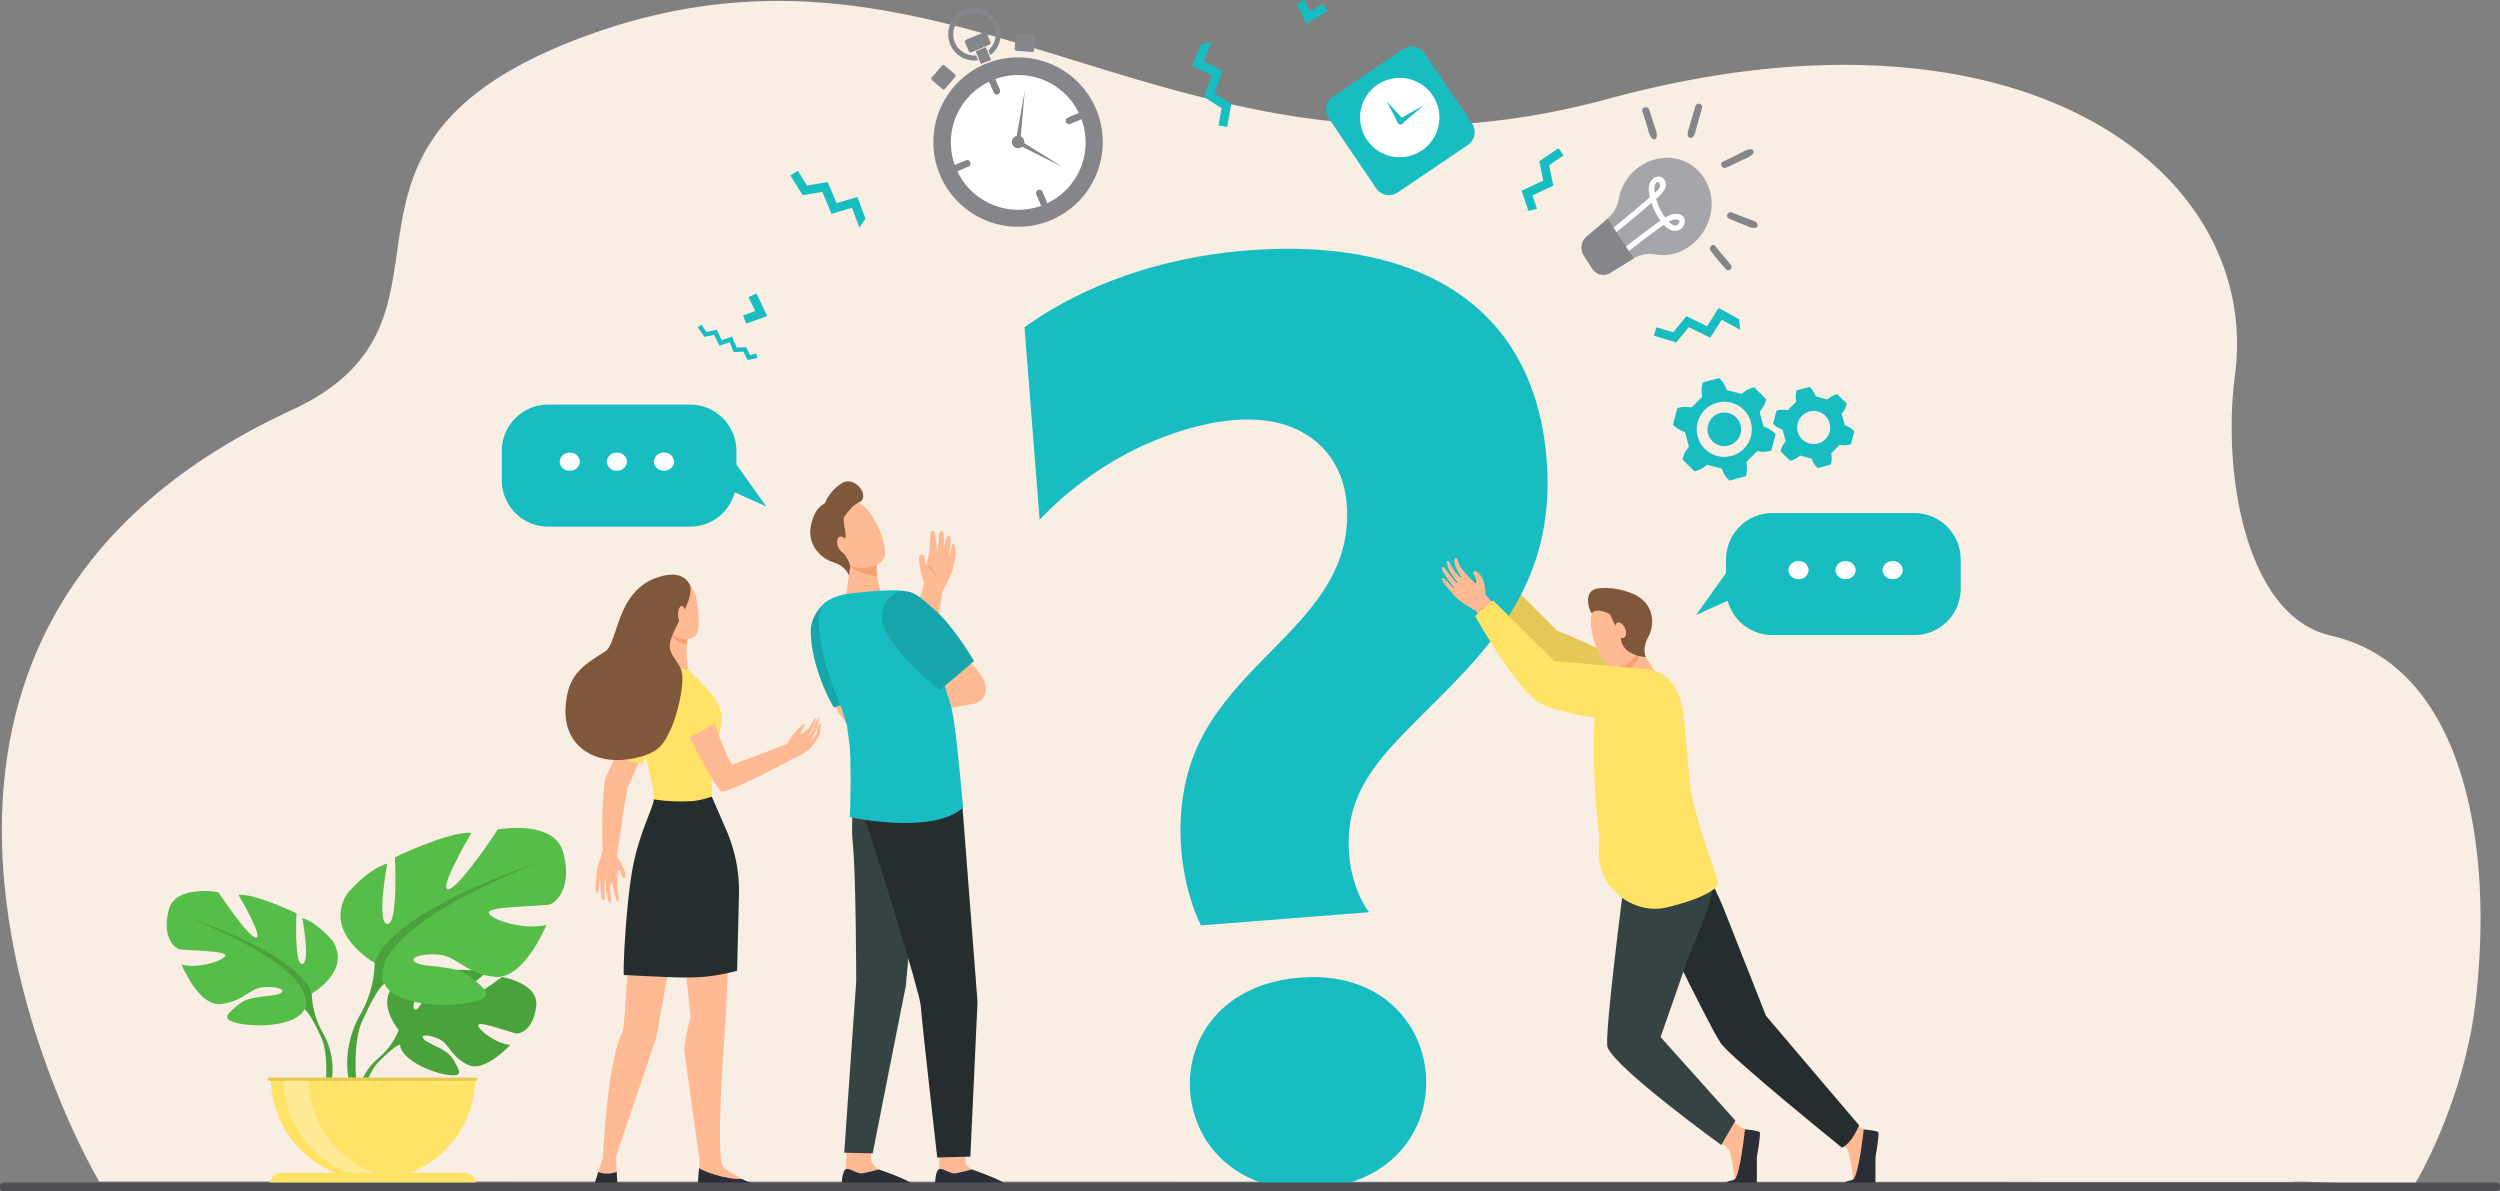 <svg xmlns="http://www.w3.org/2000/svg" width="820" height="390.796" viewBox="0 0 820 390.796">
  <rect x="0" y="0" width="820" height="390.796" fill="#808080" stroke="none"/>
  <g id="Group_196" data-name="Group 196" transform="translate(0 395.223)">
    <path id="Path_1517" data-name="Path 1517" d="M791.734-6.612c-15.369,0-39.273-1.425-39.607-.937H672.721L649.481-7.6h-208.1l-60.773-.051H220.4L153.484-7.7H32.472l-.6-1.173-.067-.1a.416.416,0,0,1-.067-.146C31.471-9.5-70.254-184.062,95.565-260.665c64.88-29.972-1.3-85.817,94.724-122.072,123.81-46.744,193.6,58.918,337.245,19.917C662.263-399.4,742-339.722,733.072-272.172c-4.191,31.73,3.289,79.01,31.427,85.417,43.944,10.006,53.741,69.494,47.339,121.287-3.947,31.93-19.56,58.856-20.1,58.856" fill="#f8eee3"/>
    <path id="Path_1518" data-name="Path 1518" d="M202.9-101.45s-.241-1.179-.29-1.577c-.059-.466-.125-1.878-.125-1.878s0-4.927.362-4.9.837.875.944,1.18.26.649.368.953a.627.627,0,0,0,.808.37c.387-.106.225-1.411.079-1.85a51.339,51.339,0,0,0-2.6-5.16c-.227-.438,1.345-8.986,1.65-11.956h0c.646-4.85,1.551-9.8,1.622-10.314l8.635-19.086-5.764-5.887s-9.88,21.047-10.254,22.156c-.178.528-.8,11.882-.8,11.882.045,5.61.1,10.553.082,11.5,0,0-.814,2.828-1.438,4.6a16.194,16.194,0,0,0-.587,4.173,12.106,12.106,0,0,0-.152,4.1c.259,1.929.9-.03.9-.03s.166-3.668.455-3.608c.223.045.013,2.044.278,4.182.068.549.137,1.092.205,1.589.178,1.307,1.036,1.562,1.07.162a13,13,0,0,0-.072-1.9,10.862,10.862,0,0,1,.038-1.785,14.426,14.426,0,0,1,.051-1.839c.058.031.213-.183.3.4.11.7.01,2.237.25,3.251.136.575.347,1.794.347,1.794a12.39,12.39,0,0,0,.678,1.933c.64-.027.639-1.532.351-2.287a8.724,8.724,0,0,0-.192-1.854s.062-2.7.446-2.706c.317,0,1.428,6.489,2.069,6.416.522-.059.277-2.027.277-2.027" fill="#ffba94"/>
    <path id="Path_1519" data-name="Path 1519" d="M210.843-144.612a40.959,40.959,0,0,1-5.485-1.327c-2.535-.943-4.2-1.769-4.2-1.769s2.784-11.91,6.255-19.142c1.436-2.989,2.887-4.431,4.911-4.777.012,0,4.266,2.8,4.1,9.555-.039,1.585-5.575,17.46-5.575,17.46" fill="#ffe266"/>
    <path id="Path_1520" data-name="Path 1520" d="M221.861-104.589l4.645,42.73s-2.27,9.037-2,11.6,5.048,36.244,5.048,36.244l-.2,1.889-.005,5.578h17.722a79.134,79.134,0,0,1-9.023-5.162,3.747,3.747,0,0,1-1.5-2.674c-1.406-10.38,1.375-45,1.375-45l2.189-45.068Z" fill="#ffba94"/>
    <path id="Path_1521" data-name="Path 1521" d="M207.618-95.6c-1,.261-2.541,37-3.37,38.63-5.255,10.324-6.5,41.71-6.5,41.71l-1.526,4.47-1.636,5.481s5.248,1.436,8-.128l-.306-5.4L202-15.781l13.258-39.1L222.51-94.77Z" fill="#ffba94"/>
    <path id="Path_1522" data-name="Path 1522" d="M233.986-166.772c-2.139-3.009-10.963-11.726-11.942-11.708-2.859.051-12.238.055-14.072,1.014l.011,2.052a110.517,110.517,0,0,0,3.529,27.2c1.61,6.191,3.135,12.8,2.947,15.178l.045.045a12.728,12.728,0,0,0,18.95-.939,112.833,112.833,0,0,1,.742-12.585c1.2-9.405,5.1-12.785-.21-20.26" fill="#ffe266"/>
    <path id="Path_1523" data-name="Path 1523" d="M219.168-187.822s.247,6.122-.287,8.443-1.246,2.5,3.34,3.2c1.8.278,3.538.691,3.538.691s-.471-3.408-.541-4.847c-.117-2.369.53-9.688.53-9.688Z" fill="#ffba94"/>
    <path id="Path_1524" data-name="Path 1524" d="M222.66-184.775a8.038,8.038,0,0,0,2.638.963c.156-2.89.449-6.207.449-6.207l-6.276,2.1a8.344,8.344,0,0,0,3.189,3.147" fill="#f6a070"/>
    <path id="Path_1525" data-name="Path 1525" d="M220.624-204.969a8.014,8.014,0,0,0-4.066,3.811c-1.448,2.885-1.988,11,3.714,14.17,2.822,1.57,6.078,1.868,7.61.487,1.564-1.41,1.374-4.541,1.217-7.145-.311-5.156-1.445-12.963-8.475-11.323" fill="#ffba94"/>
    <path id="Path_1526" data-name="Path 1526" d="M202.276-10.862a8.489,8.489,0,0,1-6.059.07l-1.68,5.5s5.285,1.565,8.036,0Z" fill="#2b2e34"/>
    <path id="Path_1527" data-name="Path 1527" d="M229.168-5.158h18.425c.68-.063.846-.637.61-.99-.486-.728-2.636-1.261-5.052-2.42-4.237.459-13.129-2.552-13.8-3.565-.386,2.027-.564,6.889-.185,6.975" fill="#2b2e34"/>
    <path id="Path_1528" data-name="Path 1528" d="M266.175-152.852c.356-.5,1.552-2.923,1.552-2.923s1.238-4.158.981-4.1a4.624,4.624,0,0,0-1.266,1.88c-.371.768-.775,2.114-1.158,2.779-.671,1.167-1.421,1.655-1.235,1.2.136-.328.6-.6,1-1.3.984-1.7,1.855-4.484,1.477-4.428-.334.049-1.287,1.968-2.34,3.459A10.907,10.907,0,0,1,262.6-154.3a3.537,3.537,0,0,1,.167-.913c.1-.325,1.567-2.266.995-2.511s-4.056,3.959-4.056,3.959l-1.43,2.438-.127.093h0s-17.376,6.813-17.959,6.628c-1.366-.433-6.036-13.968-6.036-13.968l-9.722,1.753c-.141-.076,10.22,20.146,12.152,21.138,1.7.871,19.759-8.54,23.152-10.553,4.673-1.8,6.5-3.937,7.255-5.033.408-.588,1.973-3.146,1.973-3.146s.336-3.544.081-3.576c-.856-.1-1.094,3.236-1.094,3.236s-1.159,1.577-1.36,1.783c-.5.514-.411.12-.411.12" fill="#ffba94"/>
    <path id="Path_1529" data-name="Path 1529" d="M218.151-170.368c-1.327,5.624,5.75,18.162,5.75,18.162s10.082-4.9,11.854-7.007c0,0-6.954-11.476-7.385-12.226-.931-1.619-4.2-4.965-6.4-4.351-1.4.391-3.82,5.422-3.82,5.422" fill="#ffe266"/>
    <path id="Path_1530" data-name="Path 1530" d="M219.754-184.235c.753-5.16,9.311-15.672,6.006-20.065-2.674-3.555-7.337-2.492-10.308-1.47-13.471,4.635-12.7,21.57-16.95,24.219-7.71,4.8-12.452,7.791-13.009,18.609-.659,12.83,10.238,19.382,23.341,16.243,7.046-1.688,8.913-3.994,11.738-10.647,1.275-3,3.843-12.354,3.14-16.925-.629-4.092-4.564-5.808-3.958-9.964" fill="#7f573b"/>
    <path id="Path_1531" data-name="Path 1531" d="M224.874-193.692c0,1.527-.554,2.766-1.238,2.766s-1.239-1.239-1.239-2.766.555-2.766,1.239-2.766,1.238,1.239,1.238,2.766" fill="#ffba94"/>
    <path id="Path_1532" data-name="Path 1532" d="M241.766-76.793l.631-25.35a50.173,50.173,0,0,0-4.152-20.79l-4.791-10.993a29.044,29.044,0,0,1-5.8,1.41,56.5,56.5,0,0,1-13.194-.517,3.372,3.372,0,0,1-.06.448c-.8,3.734-5.252,12.057-7.128,23.433-2.13,12.913-2.926,32.227-2.659,33.742,20.359.925,25.212,1.659,37.154-1.383" fill="#252d2e"/>
    <path id="Path_1533" data-name="Path 1533" d="M495.381-203.7l15.335,15.335s29.2,11.419,32.464,18.435-2.937,6.688-9.788,5.709-26.265-13.051-26.265-13.051l-17.782-20.555Z" fill="#e6c858"/>
    <path id="Path_1534" data-name="Path 1534" d="M540.265-173.007l-3.793-1.346-7.341,3.426s-3.793,2.569-5.628,8.932,0,44.413,3.059,50.531,13.7-61.543,13.7-61.543" fill="#ffe266"/>
    <path id="Path_1535" data-name="Path 1535" d="M564.347-20.411s2.7,1.737,2.918,2.536,2.2,9.445,1.459,10.448-3.45.517-2.4,1.246c.795.552,5.921.974,9.2.089.957-.258.519-8.34.66-9.571.2-1.789,1.442-5.848.691-6.9-.366-.515-2.47-1.422-4.362-2.16a15.668,15.668,0,0,1-4.2-2.972Z" fill="#ffba94"/>
    <path id="Path_1536" data-name="Path 1536" d="M572.344-24.8s-1.592,15.338-3.455,16.472c-.495.3-3.116.525-3.358,1.777-.006.031-.061,1.285.734,1.315l9.941-.03s.1-7.542.041-10.5c0,0,1.373-7.542.925-8.106s-4.828-.932-4.828-.932" fill="#2b2e34"/>
    <path id="Path_1537" data-name="Path 1537" d="M603.254-20.411s2.7,1.737,2.919,2.536,2.2,9.445,1.458,10.448-3.45.517-2.4,1.246c.795.552,5.921.974,9.2.089.956-.258.519-8.34.66-9.571.2-1.789,1.442-5.848.69-6.9-.366-.515-2.469-1.422-4.362-2.16a15.675,15.675,0,0,1-4.2-2.972Z" fill="#ffba94"/>
    <path id="Path_1538" data-name="Path 1538" d="M554.423-120.1s9.09,18.051,10.953,22.9L579.23-62.055l30.55,35.939s-2.236,5.775-5.619,7.322c0,0-36.835-29.743-39.864-34.427-4.619-7.141-25.648-50.891-25.648-50.891l-3.911-8.415Z" fill="#252d2e"/>
    <path id="Path_1539" data-name="Path 1539" d="M532.452-120.29,532.6-104.9s-6.577,50.276-5.3,53.263c3.108,7.287,37.276,31.975,37.276,31.975l4.65-7.994L544.67-55.06l9.3-26.672c2.6-6.2,8.135-18.169,7.995-24.888-.12-5.758-11.533-19.109-11.533-19.109Z" fill="#364343"/>
    <path id="Path_1540" data-name="Path 1540" d="M546.4-97.543c9.053-2.057,16.38-5.255,17.13-7.78.341-1.143-4.708-12.626-8.423-27.961-1.213-5.006-.995-9.709-2.936-27.243-.413-3.72-1.954-11.516-7.712-13.527a8.65,8.65,0,0,0-3.153-.615c-.048.008-7.328.057-10.658,1.906-.822,1.116-3.886,7.219-4.7,23.859-.357,7.265-1.808,30.59-1.51,34.381q.067.843.169,1.633c1.3,10.069,11.893,17.6,21.794,15.347" fill="#ffe266"/>
    <path id="Path_1541" data-name="Path 1541" d="M530.4-161.387a.119.119,0,0,0,.026,0c3.69-.407,12.973-12.569,12.973-12.569l-.02-.034-5.728-9.07s-8.437,1.535-6.785,4.105,2.575,8.73,2.575,8.73c-.027.07-.064.155-.115.257a30.626,30.626,0,0,0-2.926,8.582" fill="#ffba94"/>
    <path id="Path_1542" data-name="Path 1542" d="M530.868-178.957c-1.65-2.566,6.787-4.1,6.787-4.1l.477.756a4.93,4.93,0,0,1-.237,1.721,11.024,11.024,0,0,1-5.378,5.927,16.364,16.364,0,0,0-1.649-4.3" fill="#f6a070"/>
    <path id="Path_1543" data-name="Path 1543" d="M532.891-197.4c.182-.173,6.58,10.35,5.044,14.684s-6.706,7.789-9.776,6.243c-3.4-1.71-8.53-13.78-5.435-18.9s10.167-2.028,10.167-2.028" fill="#ffba94"/>
    <path id="Path_1544" data-name="Path 1544" d="M523.625-202.127c3.766-.809,10.492.3,14.279,2.967,4.658,3.276,4.811,9.09,2.713,12.891s-.835,6.6-.835,6.6-6.545-.412-7.871-4.866c-.556-1.869.136-3.135-1.121-4.19-.969-.812-1.782-3.173-2.743-5.072,0,0-4.223-2.245-5.83-.4-.55.632-3.423-6.9,1.408-7.933" fill="#7f573b"/>
    <path id="Path_1545" data-name="Path 1545" d="M530.131-187.908c.572,1.375,1.685,2.22,2.483,1.887s.983-1.717.411-3.092-1.685-2.219-2.484-1.886-.982,1.716-.41,3.091" fill="#ffba94"/>
    <path id="Path_1546" data-name="Path 1546" d="M611.295-24.779s-1.636,15.321-3.5,16.454c-.494.3-3.116.525-3.357,1.777-.006.032-.081,1.326.734,1.306l9.931-.021s.114-7.541.05-10.5c0,0,1.373-7.541.925-8.1s-4.784-.915-4.784-.915" fill="#2b2e34"/>
    <path id="Path_1547" data-name="Path 1547" d="M431.943-5.32c-51.511,4.048-57.475-65.153-5.44-69.242,51.253-4.028,56.753,65.21,5.44,69.242m-38.05-86.364c-7.549-15.792-9.623-39.359-1.4-58.052,13.87-31.551,52.035-44.428,49.224-80.186-.707-9.006-4.714-16.251-10.617-20.911-15.534-12.266-40.526-5.775-58.365,2.791A111.761,111.761,0,0,0,341-224.756l-4.963-63.155c21.413-15.195,47.323-23.14,73.183-25.172,52.994-4.164,93.914,15.712,98.079,68.719,3.8,48.344-28.87,69.76-50.786,93.928-12.165,13.414-14.913,23.748-13.972,35.718.486,6.188,2.806,13.829,6.537,18.7Z" fill="#18bdc1"/>
    <path id="Path_1548" data-name="Path 1548" d="M487.171-200.363a11.57,11.57,0,0,0-.416-3.664,6.733,6.733,0,0,0-1.317-2.693,6.2,6.2,0,0,0-1.222-1.069.612.612,0,0,0-.976.572c.124.338.76,1.51.883,1.849s.179,1.172-.1,1.448-4.743-4.839-5.019-5.286a17.82,17.82,0,0,1-.765-2.045s-.388-1.211-.864-.9c-.31.2-.651,1.2.242,3.164.782,1.715,1.864,3.086,1.741,3.188-.321.263-2.258-2.056-2.258-2.056a10.217,10.217,0,0,0-1.134-1.752c-.288-.858-.814-1.926-1.364-1.509a11.1,11.1,0,0,0,.263,1.908s.676,1.21.964,1.806c.508,1.051,1.664,2.326,2.061,3.011.331.57.01.438-.017.505a15.407,15.407,0,0,1-1.281-1.519,12.578,12.578,0,0,1-1.276-1.533,15.166,15.166,0,0,0-1.265-1.707c-1-1.2-1.537-.384-.774.879.292.481.613,1,.939,1.529,1.272,2.049,2.84,3.65,2.687,3.843-.2.251-2.893-2.837-2.893-2.837s-1.9-1.267-.77.6a19.157,19.157,0,0,0,2.8,3.6,18.123,18.123,0,0,0,3.393,3.339c1.752,1.116,4.594,2.8,4.594,2.8.326.394,1.158,1.675,2.308,3.485l4.249-5.112a33.2,33.2,0,0,1-3.407-3.841" fill="#ffba94"/>
    <path id="Path_1549" data-name="Path 1549" d="M483.82-193.155l5.872-5.139,20.168,19.9s31.222,2.737,31.3,2.76l1.251.391c11.325,3.911,6.662,13.153,4.48,14.584-5.083,3.331-33.312,1.334-42.356-4.276-7.446-4.619-20.718-28.223-20.718-28.223" fill="#ffe266"/>
    <path id="Path_1550" data-name="Path 1550" d="M273.649-164.618a6.72,6.72,0,0,0,.641,1.658,62.648,62.648,0,0,0,6.125,8.7l3.311-7.961s-.54-2.5-1.476-6.074c-3.2.891-6.244,1.407-8.6,3.68" fill="#ffba94"/>
    <path id="Path_1551" data-name="Path 1551" d="M292.633-171.523s-18.469,8.488-19.065,8.326c-.385-.1-7.576-12.95-7.653-25.03-.035-5.579,5.394-12.291,11.451-10.963,3.05.667,3,1.573,7.514,8.57s7.753,19.1,7.753,19.1" fill="#15a5ab"/>
    <path id="Path_1552" data-name="Path 1552" d="M308.4-19.346s-.438,7.741-.441,7.757c-.162.983-.8,3.411-.8,4.3,0,3.356,14.933-2.85,11.587-4.337-.3-.135-1.89-1.153-1.99-2.3-.154-1.76-.543-5.321-.543-5.321Z" fill="#ffba94"/>
    <path id="Path_1553" data-name="Path 1553" d="M318.712-11.653a53.655,53.655,0,0,1-5.3,1.283c-1.8.257-4.163-1.9-5.433-1.321-1.4.643-1.343,6.427-1.343,6.427s18.8,1.647,24.089-.057c2.094-.674-4.843-3.941-12.011-6.332" fill="#2b2e34"/>
    <path id="Path_1554" data-name="Path 1554" d="M277.849-19.346s-.438,7.741-.441,7.757c-.162.983-.795,3.411-.795,4.3,0,3.356,14.933-2.85,11.587-4.337-.3-.135-2.361-1.913-2.46-3.056-.154-1.76-.073-4.561-.073-4.561Z" fill="#ffba94"/>
    <path id="Path_1555" data-name="Path 1555" d="M288.162-11.653a53.653,53.653,0,0,1-5.3,1.283c-1.8.257-4.163-1.9-5.433-1.321-1.4.643-1.454,6.427-1.454,6.427s18.887,1.92,24.2-.057c2.062-.767-4.843-3.941-12.011-6.332" fill="#2b2e34"/>
    <path id="Path_1556" data-name="Path 1556" d="M282.413-160.328l13.152-19.665c.055-.172.175-.524.358-1.062.662-1.951,2.041-6.012,3.241-10.051l.013-.043c.378-1.412,1.177-3.874,1.951-6.258.859-2.649,1.927-5.934,1.964-6.494-.033-.1-.1-.268-.178-.5a47.808,47.808,0,0,1-1.364-5.9c-.148-.881-.294-3.022.687-3.022,1.543,0,.808,2.139,1.519,3.474a35.707,35.707,0,0,0,1.069-4.456l.258-4.181c.05-.315-.265-2.621.817-2.621l.052,0c.972.075.95,2.527,1.355,6.674.127-.477.255-1.052.352-1.581a15.982,15.982,0,0,1,.329-2.189c-.2-1.155-.082-2.978,1.071-2.806.579.086.531,2.63.531,2.63-.007.349-.04,3.038-.023,3.569.118-.9.58-4.751,1.486-4.751.75,0,.81,1.037.795,1.856-.01.485-.482,4.655-.507,5.14.352-.633.771-4.308,1.122-4.308,1.463,0,.933,5.225.4,6.586a6.6,6.6,0,0,0-.166.729,13.4,13.4,0,0,1-1.255,3.888c-.918,1.677-2.185,4.343-2.379,4.752-.141.833-.581,3.828-1.134,7.6-.238,1.612-.5,3.38-.768,5.211l-.015,0c-.048.4-.323,1.656-1.364,6.384-1.423,6.468-1.571,6.748-1.635,6.867-.618,1.169-14.8,21.722-15.4,22.6l-.356.516Z" fill="#ffba94"/>
    <path id="Path_1557" data-name="Path 1557" d="M306.876-206.191s-1.067-2.914-2.968-2.919a2.069,2.069,0,0,1,1.973.361,4.175,4.175,0,0,1,.995,2.558" fill="#f6a070"/>
    <path id="Path_1558" data-name="Path 1558" d="M279.235-211.821l-1.693,11.428s6.452,5.529,10.213,4.363c3.155-.979.99-5.382.99-5.382s-1.68-6.1-1.164-9.3-8.346-1.111-8.346-1.111" fill="#ffba94"/>
    <path id="Path_1559" data-name="Path 1559" d="M280.45-208.366a25.084,25.084,0,0,0,7.3,2.2,16.154,16.154,0,0,1-.172-4.54c.238-1.476-1.522-1.825-3.485-1.774-2.57.235-4.861.663-4.861.663l-.325,2.2a5.344,5.344,0,0,0,1.541,1.258" fill="#f6a070"/>
    <path id="Path_1560" data-name="Path 1560" d="M271.093-225c-.267,0,2.55,12.767,6.909,14.963s10.86,1.052,12.078-2.386c1.35-3.8-3.571-16.828-9.7-18.483S271.093-225,271.093-225" fill="#ffba94"/>
    <path id="Path_1561" data-name="Path 1561" d="M276.137-236.733a14.42,14.42,0,0,0-5.617,6.624c-1.635.827-3.612,2.617-4.561,7.44-1.167,5.931,2.982,10.5,7.381,11.877s5.142,4.482,5.142,4.482l.435-3.344a13.456,13.456,0,0,0-2.45-4.367c-1.472-1.457.7-3.58.888-5.312.146-1.334-.773-3.922-.573-6.11,0,0,2.443-3.954,4.853-4.931,4.107-1.665-1.031-9.109-5.5-6.359" fill="#7f573b"/>
    <path id="Path_1562" data-name="Path 1562" d="M277.989-217.11c.569,1.475.337,2.938-.521,3.27s-2.012-.6-2.583-2.07-.336-2.938.521-3.27,2.014.595,2.583,2.07" fill="#ffba94"/>
    <path id="Path_1563" data-name="Path 1563" d="M294.226-160.012l25.37-4.415s-2.887-7.755-3.918-7.755-19.183,8.457-19.183,8.457l-1.444,3.094Z" fill="#ffba94"/>
    <path id="Path_1564" data-name="Path 1564" d="M281.23-141.447s-2.53,13.059-1.5,22.96,1.112,45.073,1.112,45.073l-3.935,56.277,9.339.217s11.073-56.25,10.867-54.8,3.713-39.606,3.713-39.606l-13.2-31.353Z" fill="#364343"/>
    <path id="Path_1565" data-name="Path 1565" d="M283.7-142.066s-1.65,11.758.413,16.915S301.81-69.4,302.017-65.27s5.4,49.725,5.4,49.725l10.858-.326,2.35-50.7-4.919-63.72-4.776-16.11Z" fill="#252d2e"/>
    <path id="Path_1566" data-name="Path 1566" d="M277.541-200.392s2.678,1.875,5.176,1.658,6.028-2.677,6.028-2.677l-.49-1.775s-6.461-1-6.624-.9-4.09,3.69-4.09,3.69" fill="#ffba94"/>
    <path id="Path_1567" data-name="Path 1567" d="M306.081-172.564s9.6,9.665,13.929,8.015,6.124-7.291-4.446-15.544c-9.459-7.386-9.483,7.529-9.483,7.529" fill="#ffba94"/>
    <path id="Path_1568" data-name="Path 1568" d="M312.584-160.631c-1.426-8.277-11.758-34.035-12.583-38.78-.4-2.307-5.974-2.358-11.282-2.057-5.608.318-11.178,1.075-11.178,1.075s-4.964.87-7.147,3.054-2.764,8.224.376,19.689c2.477,9.051,5.549,14.021,7.07,20.614.307,2.211.572,4.393.921,6.942.559,9.858-.006,22.88-.006,22.88s27.022,5.982,37.13-3.094c0,0-1.84-21.843-3.3-30.323" fill="#18bdc1"/>
    <path id="Path_1569" data-name="Path 1569" d="M319.474-178.429s-10.6,9.341-11.222,9.341c-.4,0-15.131-11.567-18.531-21.069-1.88-5.253,2.064-11.13,6.567-11.11,3.123.013,4.51.872,10.7,6.441s12.487,16.4,12.487,16.4" fill="#15a5ab"/>
    <path id="Path_1570" data-name="Path 1570" d="M481.445-347.652,458.455-332.1a5.1,5.1,0,0,1-7.085-1.366l-15.553-22.991a5.1,5.1,0,0,1,1.366-7.085l22.991-15.553a5.1,5.1,0,0,1,7.084,1.367l15.554,22.99a5.1,5.1,0,0,1-1.367,7.085" fill="#18bdc1"/>
    <path id="Path_1571" data-name="Path 1571" d="M469.887-363.955a13.007,13.007,0,0,1-3.484,18.063,13.009,13.009,0,0,1-18.064-3.485,13.007,13.007,0,0,1,3.486-18.063,13.007,13.007,0,0,1,18.062,3.485" fill="#fff"/>
    <path id="Path_1572" data-name="Path 1572" d="M454.829-362.01l5.336,5.819a1.047,1.047,0,0,1-.064,1.479,1.047,1.047,0,0,1-1.479-.064,1.109,1.109,0,0,1-.158-.226Z" fill="#18bdc1"/>
    <path id="Path_1573" data-name="Path 1573" d="M458.892-356.146l8.05-4.507-7.023,5.984a.905.905,0,0,1-1.274-.1.905.905,0,0,1,.1-1.274.875.875,0,0,1,.145-.1" fill="#18bdc1"/>
    <path id="Path_1574" data-name="Path 1574" d="M344.675-322.995A27.82,27.82,0,0,1,308.3-337.883a27.82,27.82,0,0,1,14.888-36.37,27.821,27.821,0,0,1,36.371,14.887,27.821,27.821,0,0,1-14.888,36.371" fill="#85868a"/>
    <path id="Path_1575" data-name="Path 1575" d="M344.4-323.662a27.1,27.1,0,0,1-35.424-14.5,27.1,27.1,0,0,1,14.5-35.424,27.1,27.1,0,0,1,35.424,14.5,27.1,27.1,0,0,1-14.5,35.424" fill="#85868a"/>
    <path id="Path_1576" data-name="Path 1576" d="M354.366-357.05a22.1,22.1,0,0,1-11.84,28.927A22.1,22.1,0,0,1,313.6-339.964a22.1,22.1,0,0,1,11.841-28.927,22.1,22.1,0,0,1,28.927,11.841" fill="#fff"/>
    <path id="Path_1577" data-name="Path 1577" d="M342.036-329.29a20.973,20.973,0,0,1-27.42-11.224,20.974,20.974,0,0,1,11.224-27.421,20.975,20.975,0,0,1,27.421,11.225,20.976,20.976,0,0,1-11.225,27.42" fill="#fff"/>
    <path id="Path_1578" data-name="Path 1578" d="M316.784-342.635l-3.459,1.45a1.121,1.121,0,0,0-.6,1.463,1.121,1.121,0,0,0,1.464.6l3.459-1.45a1.12,1.12,0,0,0,.6-1.463,1.121,1.121,0,0,0-1.464-.6" fill="#85868a"/>
    <path id="Path_1579" data-name="Path 1579" d="M340.515-332.922a1.12,1.12,0,0,0-.6,1.463l1.45,3.46a1.117,1.117,0,0,0,1.462.6,1.118,1.118,0,0,0,.6-1.462l-1.45-3.46a1.12,1.12,0,0,0-1.463-.6" fill="#85868a"/>
    <path id="Path_1580" data-name="Path 1580" d="M353.688-358.1l-3.46,1.45a1.119,1.119,0,0,0-.6,1.463,1.12,1.12,0,0,0,1.463.6l3.46-1.45a1.119,1.119,0,0,0,.6-1.463,1.119,1.119,0,0,0-1.463-.6" fill="#85868a"/>
    <path id="Path_1581" data-name="Path 1581" d="M325.048-369.825a1.12,1.12,0,0,0-.6,1.463L325.9-364.9a1.118,1.118,0,0,0,1.462.6,1.118,1.118,0,0,0,.6-1.462l-1.45-3.46a1.119,1.119,0,0,0-1.463-.6" fill="#85868a"/>
    <path id="Path_1582" data-name="Path 1582" d="M332.821-379.234l.309-4.387a.653.653,0,0,1,.7-.607l5.032.354a.655.655,0,0,1,.607.7l-.309,4.387a.654.654,0,0,1-.7.607l-5.033-.354a.654.654,0,0,1-.606-.7" fill="#85868a"/>
    <path id="Path_1583" data-name="Path 1583" d="M313.188-370.887l-3.344-2.857a.654.654,0,0,0-.922.073l-3.276,3.836a.655.655,0,0,0,.072.922l3.345,2.856a.653.653,0,0,0,.922-.073l3.276-3.835a.653.653,0,0,0-.073-.922" fill="#85868a"/>
    <path id="Path_1584" data-name="Path 1584" d="M318.58-378.077a.636.636,0,0,1-.832-.341l-1.224-2.92a.638.638,0,0,1,.34-.833l5.959-2.5a.637.637,0,0,1,.833.341l1.224,2.92a.635.635,0,0,1-.341.832Z" fill="#85868a"/>
    <path id="Path_1585" data-name="Path 1585" d="M320.146-377.024a6.954,6.954,0,0,1-6.941-4.245,6.954,6.954,0,0,1,3.725-9.1,6.956,6.956,0,0,1,9.1,3.726,6.959,6.959,0,0,1-1.84,7.929l.664,1.583a8.618,8.618,0,0,0,2.7-10.149,8.615,8.615,0,0,0-11.26-4.609,8.612,8.612,0,0,0-4.608,11.26,8.616,8.616,0,0,0,9.126,5.194Z" fill="#85868a"/>
    <path id="Path_1586" data-name="Path 1586" d="M322.978-374.764q1.043-.438,2.1-.785l-1.767-4.213-3.291,1.379,1.743,4.161q.6-.284,1.214-.542" fill="#85868a"/>
    <path id="Path_1587" data-name="Path 1587" d="M335.816-349.442a2.037,2.037,0,0,1-1.092,2.667,2.038,2.038,0,0,1-2.668-1.091,2.04,2.04,0,0,1,1.092-2.668,2.039,2.039,0,0,1,2.668,1.092" fill="#85868a"/>
    <path id="Path_1588" data-name="Path 1588" d="M336.105-365.317l-1.455,16.749a.767.767,0,0,1-.831.7.765.765,0,0,1-.7-.83c.005-.066-.123.672,2.983-16.616" fill="#85868a"/>
    <path id="Path_1589" data-name="Path 1589" d="M348.665-340.365l-15.023-7.545a.766.766,0,0,1-.341-1.029.767.767,0,0,1,1.029-.342c.06.03-.579-.362,14.335,8.916" fill="#85868a"/>
    <path id="Path_1590" data-name="Path 1590" d="M334.7-348.976a.833.833,0,0,1-.446,1.09.833.833,0,0,1-1.09-.446.832.832,0,0,1,.445-1.09.834.834,0,0,1,1.091.446" fill="#85868a"/>
    <path id="Path_1591" data-name="Path 1591" d="M538.736-358.638q.772,2.46,1.543,4.921c.4,1.284.7,3.368,1.956,4.1a.724.724,0,0,0,.983-.259c.623-1.367-.271-3.116-.7-4.454q-.786-2.457-1.571-4.914c-.448-1.4-2.655-.806-2.212.61" fill="#85868a"/>
    <path id="Path_1592" data-name="Path 1592" d="M556.1-360.414c-2.657,9.07-2.683,8.8-2.486,9.722a.982.982,0,0,0,1.629.43c.62-.64.465-.452,3.033-9.552a1.129,1.129,0,0,0-2.176-.6" fill="#85868a"/>
    <path id="Path_1593" data-name="Path 1593" d="M566.234-340.229l4.7-2.252c1.393-.668,3.189-1.2,4.142-2.465.419-.556-.157-1.289-.75-1.307-1.547-.046-3.2,1.139-4.547,1.795l-4.684,2.273c-1.313.638-.165,2.583,1.143,1.956" fill="#85868a"/>
    <path id="Path_1594" data-name="Path 1594" d="M561.106-312.985a74.6,74.6,0,0,0,5.034,6.085c.979,1.019,2.4-.476,1.527-1.526-1.687-2.024-3.419-4-5.047-6.073-.852-1.085-2.346.44-1.514,1.514" fill="#85868a"/>
    <path id="Path_1595" data-name="Path 1595" d="M567.014-323.564c1.449.636,2.917,1.226,4.391,1.8,1.345.527,2.943,1.469,4.4,1.261.773-.109.862-1.142.428-1.62-.545-.6-.837-.553-4.038-1.786-1.445-.557-2.877-1.141-4.327-1.683-1.165-.435-2.006,1.521-.854,2.026" fill="#85868a"/>
    <path id="Path_1596" data-name="Path 1596" d="M558.863-336.911c7.532,11.511-2.712,27.487-16.125,25.11a10.162,10.162,0,0,0-7.077,1.457l-7.417,4.572a4.281,4.281,0,0,1-5.9-1.255l-2.853-4.361a4.853,4.853,0,0,1,.974-6.273c6.708-5.745,9.561-7.375,10.462-12.191,2.635-14.091,20.4-18.572,27.937-7.059" fill="#a5a6a9"/>
    <path id="Path_1597" data-name="Path 1597" d="M547.307-322.509c.9.938,2.266,1.785,3.183.771,1.175-1.3-.506-2.272-3.183-.771M544.15-335.48c-.547-.208-2,.394-1.414,3.532,1.633-1.433,2.131-2.061,1.414-3.532m-2.976,4.9a14.276,14.276,0,0,1-.35-2.028c-.343-4.024,2.767-5.416,4.406-4.378a2.964,2.964,0,0,1,.871,3.666,9.772,9.772,0,0,1-2.908,3.3,19.42,19.42,0,0,0,2.984,6.128c3.668-2.21,6.288-1,6.459,1a3.262,3.262,0,0,1-1.957,3.149c-.742.322-2.663.767-4.936-1.749-6.191,4.366-14.271,10.819-14.3,10.838l-1.026-1.426c.025-.019,8.059-6.429,14.228-10.789A21.04,21.04,0,0,1,541.7-328.7c-7.057,6.159-13.276,11.029-13.493,11.205l-1.022-1.429c.451-.366,6.477-5.057,13.993-11.65" fill="#fff"/>
    <path id="Path_1598" data-name="Path 1598" d="M535.851-310.45c-.062.037-.128.068-.189.106l-7.417,4.573a4.281,4.281,0,0,1-5.9-1.256l-2.853-4.36a4.854,4.854,0,0,1,.973-6.274c2.984-2.555,5.2-4.3,6.829-5.865Z" fill="#85868a"/>
    <path id="Path_1599" data-name="Path 1599" d="M571.97-248.036a9.031,9.031,0,0,0-.04-12.771,9.031,9.031,0,0,0-12.772.04,9.031,9.031,0,0,0,.041,12.772,9.031,9.031,0,0,0,12.771-.041m-2.5-2.487a5.5,5.5,0,0,0-.024-7.782,5.5,5.5,0,0,0-7.782.025,5.5,5.5,0,0,0,.025,7.782,5.5,5.5,0,0,0,7.781-.025m-9.267,7.812a.629.629,0,0,0-.636.195,9.026,9.026,0,0,1-3.776,1.916l-3.963-3.938a9.049,9.049,0,0,1,1.892-3.789.627.627,0,0,0,.191-.636l-1.15-4.239a.63.63,0,0,0-.486-.453,9.026,9.026,0,0,1-3.548-2.312l1.429-5.4a9.023,9.023,0,0,1,4.226-.255.632.632,0,0,0,.648-.154l3.1-3.115a.628.628,0,0,0,.149-.648,9.031,9.031,0,0,1,.229-4.228l5.392-1.463a9.047,9.047,0,0,1,2.334,3.532.629.629,0,0,0,.457.484l4.245,1.123a.63.63,0,0,0,.636-.194,9.027,9.027,0,0,1,3.776-1.917l3.963,3.938a9.039,9.039,0,0,1-1.893,3.789.631.631,0,0,0-.19.636l1.149,4.239a.632.632,0,0,0,.488.453,9.04,9.04,0,0,1,3.548,2.312l-1.43,5.4a9.025,9.025,0,0,1-4.227.255.629.629,0,0,0-.646.154l-3.1,3.115a.631.631,0,0,0-.149.648,9.03,9.03,0,0,1-.229,4.228l-5.391,1.463A9.016,9.016,0,0,1,564.9-241.1a.629.629,0,0,0-.456-.484Z" fill="#18bdc1"/>
    <path id="Path_1600" data-name="Path 1600" d="M598.734-251.181a5.42,5.42,0,0,1-7.665.024,5.419,5.419,0,0,1-.023-7.665,5.419,5.419,0,0,1,7.664-.024,5.42,5.42,0,0,1,.024,7.665m1.931,5a.5.5,0,0,1,.118-.514l2.45-2.466a.5.5,0,0,1,.513-.122,7.142,7.142,0,0,0,3.346-.2l1.132-4.277a7.166,7.166,0,0,0-2.809-1.831.5.5,0,0,1-.386-.359l-.91-3.355a.5.5,0,0,1,.151-.505,7.15,7.15,0,0,0,1.5-3l-3.138-3.119a7.162,7.162,0,0,0-2.99,1.518.5.5,0,0,1-.5.154l-3.361-.889a.5.5,0,0,1-.361-.383,7.142,7.142,0,0,0-1.849-2.8l-4.269,1.158a7.137,7.137,0,0,0-.181,3.348.5.5,0,0,1-.118.513l-2.451,2.467a.5.5,0,0,1-.512.121,7.138,7.138,0,0,0-3.348.2l-1.131,4.276a7.152,7.152,0,0,0,2.809,1.831.5.5,0,0,1,.386.358l.911,3.356a.5.5,0,0,1-.152.505,7.164,7.164,0,0,0-1.5,3l3.139,3.118a7.131,7.131,0,0,0,2.99-1.517.5.5,0,0,1,.5-.154l3.362.889a.5.5,0,0,1,.361.383,7.143,7.143,0,0,0,1.848,2.8l4.27-1.157a7.165,7.165,0,0,0,.182-3.348" fill="#18bdc1"/>
    <path id="Path_1601" data-name="Path 1601" d="M283.895-323.471l-2.666-7.156-6.818,2.039-2.937-6.933-6.756,1.145-3.046-4.83-2.445,1.542L263.3-331.2l6.4-1.085,3.055,7.213,6.706-2.005,2.415,6.485Z" fill="#18bdc1"/>
    <path id="Path_1602" data-name="Path 1602" d="M570.43-290.524l-6.7-3.668-3.824,6-6.756-3.322-4.362,5.286-5.463-1.66-.84,2.765,7.307,2.221,4.132-5.01,7.03,3.457,3.76-5.9,6.069,3.324Z" fill="#18bdc1"/>
    <path id="Path_1603" data-name="Path 1603" d="M393.9-380.706l-2.865,7.079,6.407,3.1-2.516,7.1,5.757,3.717-1.013,5.619,2.844.513,1.357-7.515-5.456-3.522L401.027-372l-6.3-3.048,2.6-6.414Z" fill="#18bdc1"/>
    <path id="Path_1604" data-name="Path 1604" d="M245.25-277.086l-1.408-2.775-3.171.108-1.358-3.223-3.343,1.157-1.7-3.576-3.21.685-2.195-3.173,1.2-.831,1.642,2.373,3.387-.724,1.632,3.438,3.4-1.176,1.5,3.556,3.1-.1,1.305,2.572,2.019-.495.348,1.419Z" fill="#18bdc1"/>
    <path id="Path_1605" data-name="Path 1605" d="M504.138-326.742l-1.481-4.409,6.83-3.169-1.372-6.714,4.724-3.207-1.623-2.391-6.319,4.289,1.3,6.362-7.107,3.3,2.231,6.634Z" fill="#18bdc1"/>
    <path id="Path_1606" data-name="Path 1606" d="M428.447-387.347l-3.124-6.659,2.6-1.217,1.77,3.774,4.325-2.616,1.485,2.453Z" fill="#18bdc1"/>
    <path id="Path_1607" data-name="Path 1607" d="M251.654-291.562l-6.928,2.471-.963-2.7,3.928-1.4-2.189-4.557,2.583-1.241Z" fill="#18bdc1"/>
    <path id="Path_1608" data-name="Path 1608" d="M251.359-229.1l-9.82-13.746v-4.472a15.193,15.193,0,0,0-15.193-15.193H179.78a15.192,15.192,0,0,0-15.192,15.193v9.644a15.192,15.192,0,0,0,15.192,15.192h46.566a15.183,15.183,0,0,0,14.659-11.258Z" fill="#18bdc1"/>
    <path id="Path_1609" data-name="Path 1609" d="M190.21-243.792a3.151,3.151,0,0,1-3.319,2.95,3.152,3.152,0,0,1-3.32-2.95,3.152,3.152,0,0,1,3.32-2.951,3.151,3.151,0,0,1,3.319,2.951" fill="#fff"/>
    <path id="Path_1610" data-name="Path 1610" d="M205.654-243.792a3.151,3.151,0,0,1-3.319,2.95,3.152,3.152,0,0,1-3.32-2.95,3.152,3.152,0,0,1,3.32-2.951,3.151,3.151,0,0,1,3.319,2.951" fill="#fff"/>
    <path id="Path_1611" data-name="Path 1611" d="M221.1-243.792a3.151,3.151,0,0,1-3.319,2.95,3.152,3.152,0,0,1-3.32-2.95,3.152,3.152,0,0,1,3.32-2.951,3.151,3.151,0,0,1,3.319,2.951" fill="#fff"/>
    <path id="Path_1612" data-name="Path 1612" d="M556.331-193.532l9.82-13.746v-4.472a15.193,15.193,0,0,1,15.193-15.193H627.91A15.192,15.192,0,0,1,643.1-211.75v9.644a15.192,15.192,0,0,1-15.192,15.192H581.344a15.183,15.183,0,0,1-14.659-11.258Z" fill="#18bdc1"/>
    <path id="Path_1613" data-name="Path 1613" d="M617.48-208.223a3.152,3.152,0,0,0,3.319,2.951,3.153,3.153,0,0,0,3.32-2.951,3.153,3.153,0,0,0-3.32-2.951,3.152,3.152,0,0,0-3.319,2.951" fill="#fff"/>
    <path id="Path_1614" data-name="Path 1614" d="M602.035-208.223a3.152,3.152,0,0,0,3.319,2.951,3.153,3.153,0,0,0,3.32-2.951,3.153,3.153,0,0,0-3.32-2.951,3.152,3.152,0,0,0-3.319,2.951" fill="#fff"/>
    <path id="Path_1615" data-name="Path 1615" d="M586.591-208.223a3.152,3.152,0,0,0,3.319,2.951,3.152,3.152,0,0,0,3.32-2.951,3.152,3.152,0,0,0-3.32-2.951,3.152,3.152,0,0,0-3.319,2.951" fill="#fff"/>
    <path id="Path_1616" data-name="Path 1616" d="M164.671-74.779s-11.75,8.737-14.041,8.207S159.217-76,159.217-76c-4.093-1.968-16.818-.733-16.818-.733s-4.239,13.668-6.329,12.591,4.371-11.912,4.371-11.912c-4.56-.276-10.152,3.111-10.152,3.111-7.654,6.044.5,15.564.5,15.564a23.274,23.274,0,0,1-6.406,8.989A20.2,20.2,0,0,0,117-34.163l1.253.11s1.987-8.5,5.6-12.515c.14-.147.344-.356.6-.608.588-.545,1-.955,1.278-1.258,1.8-1.728,4.279-3.926,5.475-4.139a2.364,2.364,0,0,1-.051-.6c.016.192.034.391.051.6.409,4.81,9.742,9.011,15.484,9.875s3.966-1.5,1.988-4.994-8.238-5.067-9.667-6.678,1.524-1.615,4.984-.035,3.933,5.793,9.483,8.451,13.9-6.553,13.9-6.553c-4.422-.223-10.737-5.026-10.51-6.495s10.721,2.534,12.515,2.726,5.875-2.039,6.506-9.262-11.212-9.241-11.212-9.241" fill="#4aa23d"/>
    <path id="Path_1617" data-name="Path 1617" d="M102.268-69.353s12.979-7.269,6.922-17.131c0,0-4.845-6.057-10.036-7.614,0,0,2.768,14.707,0,15.054s-1.9-16.612-1.9-16.612-13.669-6.576-19.034-6.055c0,0,8.479,14.362,5.71,14.015s-12.285-14.881-12.285-14.881-14.017-2.6-16.267,5.711,1.385,12.459,3.461,12.977,15.4.347,15.055,2.077-9.344,4.5-14.362,2.942c0,0,5.537,13.669,12.8,12.977s9.518-5.19,14.017-5.537,7.786.865,5.537,2.077-9.863.4-13.5,3.485-6.575,4.994.173,6.377,18.861.52,21.284-4.672Z" fill="#56bd49"/>
    <path id="Path_1618" data-name="Path 1618" d="M105.729-56.722a27.6,27.6,0,0,1-3.461-12.63C98.116-82.506,61.777-94.271,61.777-94.271c46.2,18.687,38.068,30.108,38.068,30.108,1.245.727,3.113,4.189,4.408,6.847.185.451.477,1.078.911,1.928.176.383.317.7.414.917,2.379,5.951,1.119,16.231,1.119,16.231l1.441.387a23.968,23.968,0,0,0-2.409-18.87" fill="#4aa23d"/>
    <path id="Path_1619" data-name="Path 1619" d="M122.915-79.376s-17.107-9.58-9.124-22.582c0,0,6.387-7.984,13.229-10.036,0,0-3.649,19.388,0,19.844s2.509-21.9,2.509-21.9,18.02-8.668,25.091-7.984c0,0-11.177,18.932-7.527,18.476s16.195-19.616,16.195-19.616,18.476-3.422,21.441,7.527-1.825,16.423-4.562,17.106-20.3.458-19.844,2.74,12.317,5.929,18.932,3.875c0,0-7.3,18.021-16.879,17.108s-12.546-6.842-18.477-7.3-10.264,1.139-7.3,2.737,13,.522,17.792,4.6,8.668,6.581-.229,8.4-24.862.686-28.056-6.157Z" fill="#56bd49"/>
    <path id="Path_1620" data-name="Path 1620" d="M176.289-112.223s-47.9,15.512-53.374,32.847a36.387,36.387,0,0,1-4.563,16.651s-7.386,11.218-3.175,24.872l1.9-.51s-1.661-13.549,1.475-21.4c.128-.289.313-.7.546-1.21.572-1.12.957-1.945,1.2-2.541,1.708-3.5,4.169-8.067,5.81-9.024,0,0-10.72-15.054,50.181-39.69" fill="#4aa23d"/>
    <path id="Path_1621" data-name="Path 1621" d="M122.338-8.242a33.51,33.51,0,0,0,33.511-33.51H88.828a33.509,33.509,0,0,0,33.51,33.51" fill="#ffe266"/>
    <path id="Path_1622" data-name="Path 1622" d="M130.584-8.5a33.818,33.818,0,0,1-4.163.255,33.51,33.51,0,0,1-33.509-33.51h8.324A33.519,33.519,0,0,0,130.584-8.5" fill="#ffea96"/>
    <path id="Path_1623" data-name="Path 1623" d="M152.177-10.547H92.5a4.135,4.135,0,0,0-4.135,4.135h67.947a4.134,4.134,0,0,0-4.134-4.135" fill="#ffe266"/>
    <path id="Path_1624" data-name="Path 1624" d="M156.1-41.752H88.24a.513.513,0,0,0-.514.514.513.513,0,0,0,.514.514H156.1a.514.514,0,0,0,.514-.514.514.514,0,0,0-.514-.514" fill="#e6c858"/>
    <path id="Path_1625" data-name="Path 1625" d="M818.922-4.427H1.078A1.08,1.08,0,0,1,0-5.505v-.77A1.082,1.082,0,0,1,1.078-7.353H818.922A1.082,1.082,0,0,1,820-6.275v.77a1.08,1.08,0,0,1-1.078,1.078" fill="#4e5055"/>
  </g>
</svg>
